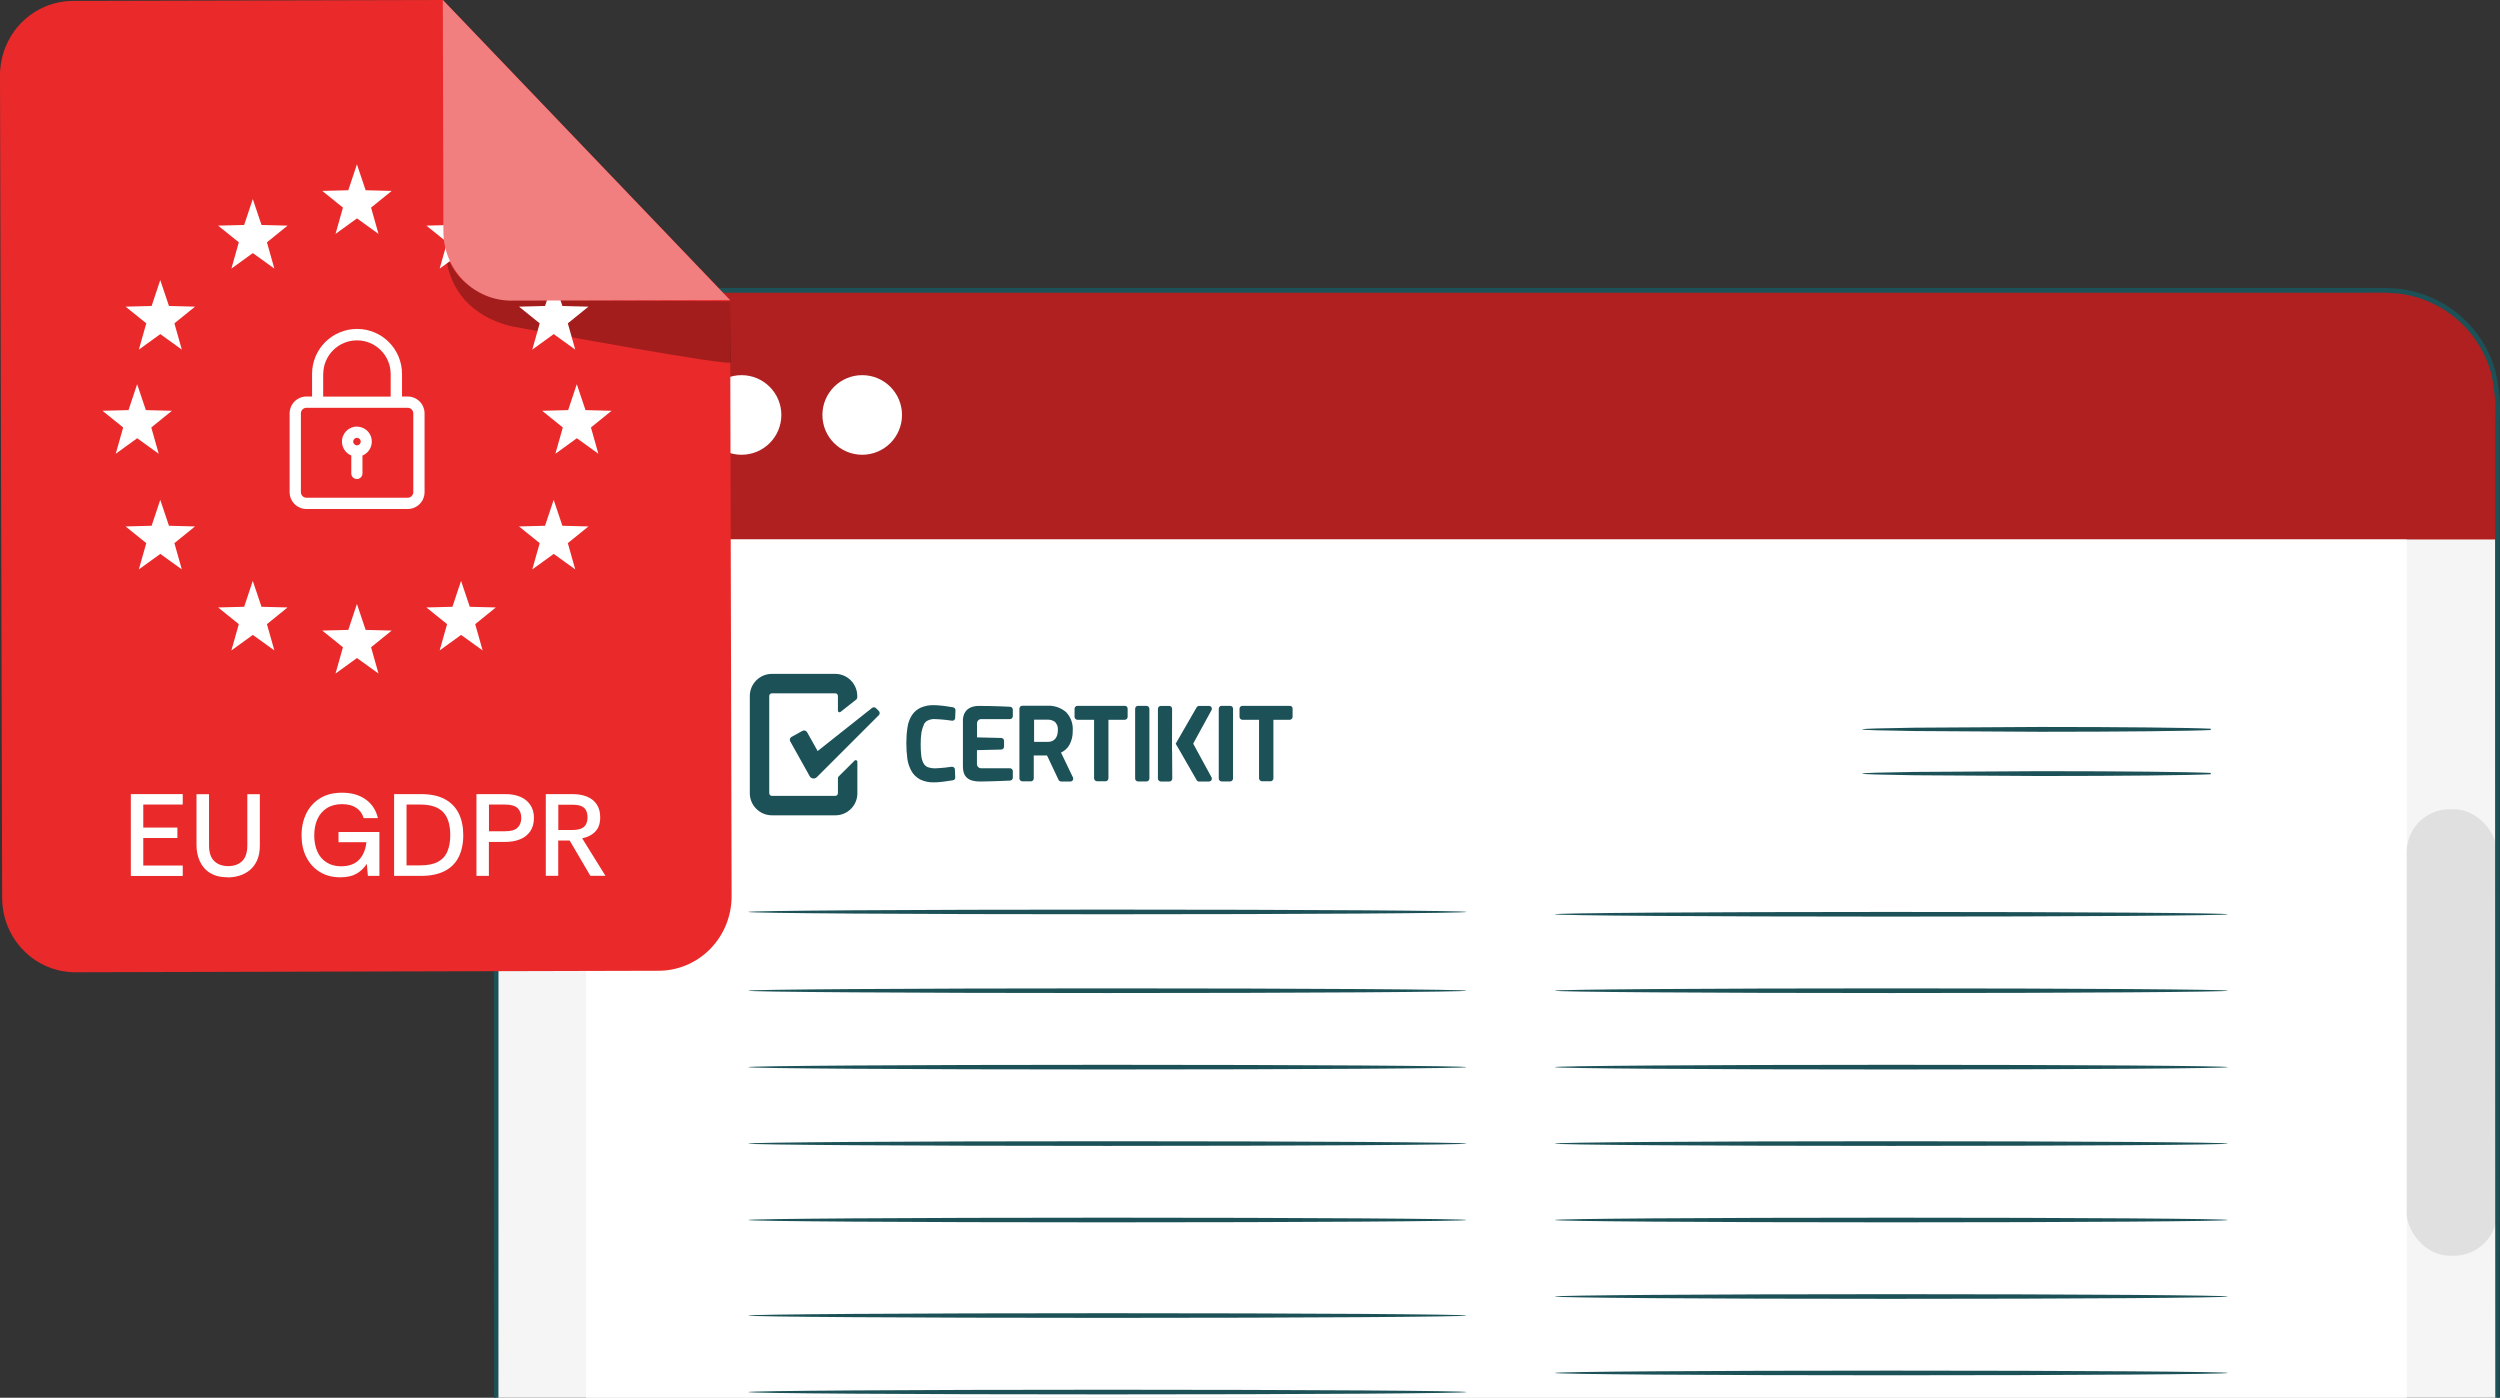 <?xml version="1.0" encoding="UTF-8"?><svg xmlns="http://www.w3.org/2000/svg" id="Layer_1" viewBox="0 0 299.61 167.51"><rect x="0" y="0" width="299.61" height="167.51" fill="#333333" stroke="none"/><defs><style>.cls-1{fill:#f5f5f5;}.cls-1,.cls-2,.cls-3,.cls-4,.cls-5,.cls-6,.cls-7,.cls-8{stroke-width:0px;}.cls-2{fill:#1b5157;}.cls-3{fill:#ea2a2a;}.cls-4{fill:#e0e0e0;}.cls-5{fill:#b02020;}.cls-6{fill:#f27f7f;}.cls-7{fill:#fff;}.cls-8{fill:#000;opacity:.3;}</style></defs><rect id="Rectangle_53-2" class="cls-1" x="59.42" y="34.82" width="239.84" height="331.2" rx="14.85" ry="14.85"/><path id="Path_221" class="cls-5" d="M72.38,34.81h213.92c7.16,0,12.95,5.81,12.96,12.96v16.88H59.42v-16.88c0-7.16,5.81-12.95,12.96-12.96Z"/><circle id="Ellipse_16" class="cls-7" cx="74.59" cy="49.73" r="4.77"/><path id="Path_222" class="cls-7" d="M93.64,49.73c0,2.64-2.14,4.77-4.77,4.77s-4.77-2.14-4.77-4.77,2.14-4.77,4.77-4.77,4.77,2.14,4.77,4.77Z"/><circle id="Ellipse_17" class="cls-7" cx="103.33" cy="49.73" r="4.77"/><rect id="Rectangle_54" class="cls-7" x="70.24" y="64.66" width="218.2" height="294.77"/><rect id="Rectangle_55" class="cls-4" x="288.43" y="96.98" width="10.82" height="53.51" rx="5.15" ry="5.15"/><path id="Path_223" class="cls-2" d="M285.89,366.01s.24-.02.73-.05c.72-.04,1.43-.13,2.13-.29,2.77-.62,5.27-2.11,7.14-4.25,1.38-1.56,2.36-3.43,2.86-5.44.63-2.22.37-4.77.42-7.49,0-5.45,0-11.73-.02-18.82-.02-28.32-.05-69.3-.09-119.91,0-25.32-.02-53.04-.03-82.81,0-14.88,0-30.26-.01-46.13v-30.27c.13-2.03-.05-4.07-.53-6.05-1.18-3.98-4.16-7.17-8.05-8.6-.96-.36-1.97-.6-2.99-.72-1.04-.09-2.08-.13-3.12-.1H72.85c-4.83.01-9.26,2.66-11.56,6.9-1.1,2.09-1.63,4.43-1.55,6.79v91.16c0,36.43-.01,71.57-.02,105.04-.01,33.47-.02,65.29-.02,95.06v11.08c-.1,1.8.09,3.6.57,5.33.51,1.7,1.37,3.28,2.52,4.64,2.28,2.71,5.56,4.39,9.09,4.65,3.49.1,7.01.03,10.45.05,13.82,0,27.06,0,39.73.02,50.63.03,91.59.06,119.91.09,14.16.02,25.14.04,32.61.05,3.73.01,6.56.02,8.47.03,1.91.01,2.89.03,2.89.03,0,0-.98.02-2.89.03s-4.76.01-8.47.03c-7.45.01-18.45.03-32.61.05-28.32.02-69.28.05-119.91.09-12.66,0-25.9,0-39.73.02-3.47-.02-6.93.05-10.48-.04-3.65-.27-7.05-2-9.41-4.8-1.19-1.4-2.08-3.04-2.61-4.8-.49-1.78-.69-3.63-.59-5.48v-11.07c0-29.77-.02-61.58-.02-95.06s0-68.61-.02-105.04V48.77c-.08-2.45.48-4.89,1.62-7.06,1.18-2.17,2.91-3.99,5.03-5.26,2.12-1.27,4.55-1.94,7.03-1.94h211.48c1.06-.02,2.12.01,3.18.1,1.06.12,2.11.38,3.11.75,4.05,1.49,7.15,4.81,8.37,8.95.5,2.02.69,4.11.55,6.19v30.27c0,15.85,0,31.23-.01,46.13-.01,29.77-.02,57.5-.03,82.81-.03,50.63-.06,91.6-.09,119.91,0,7.07-.02,13.36-.02,18.82-.05,2.71.2,5.27-.46,7.52-.51,2.04-1.52,3.92-2.92,5.49-1.89,2.15-4.41,3.64-7.21,4.24-.7.15-1.42.23-2.14.26-.49.02-.73.02-.73.02l-.07.04Z"/><path id="Path_224" class="cls-2" d="M264.08,87.41c.07-.02.14-.03.21-.04.15,0,.37-.02.65-.03v.15c-2.41.12-10.66.21-20.45.21-5.88-.03-11.2-.06-15.07-.09-1.92-.03-3.48-.06-4.56-.09-.53-.02-.94-.04-1.24-.05-.13-.01-.24-.02-.33-.03-.08,0-.11-.02-.11-.03s.03-.02.11-.03.18-.02.33-.03c.29-.01.72-.03,1.24-.05,1.1-.02,2.65-.05,4.56-.09,3.87-.02,9.19-.05,15.07-.09,9.79,0,18.03.09,20.45.21v.15c-.28-.01-.5-.03-.65-.03s-.21-.02-.21-.04v.02Z"/><path id="Path_225" class="cls-2" d="M264.08,92.71c.07-.02.14-.03.21-.04.15,0,.37-.02.65-.03v.15c-2.41.12-10.66.21-20.45.21-5.88-.03-11.2-.06-15.07-.09-1.92-.03-3.48-.06-4.56-.09-.53-.02-.94-.04-1.24-.05-.13-.01-.24-.02-.33-.03-.08,0-.11-.02-.11-.03s.03-.02.11-.03.18-.02.33-.03c.29-.01.72-.03,1.24-.05,1.1-.02,2.65-.05,4.56-.09,3.87-.02,9.19-.05,15.07-.09,9.79,0,18.03.09,20.45.21v.15c-.28-.01-.5-.03-.65-.03s-.21-.02-.21-.04v.02Z"/><path id="Path_226" class="cls-2" d="M175.77,157.66c0,.15-19.27.28-43.06.28s-43.06-.13-43.06-.28,19.27-.28,43.06-.28,43.06.13,43.06.28Z"/><path id="Path_227" class="cls-2" d="M175.77,166.83c0,.15-19.27.28-43.06.28s-43.06-.13-43.06-.28,19.27-.28,43.06-.28,43.06.13,43.06.28Z"/><path id="Path_234" class="cls-2" d="M267.01,109.57c0,.15-18.07.28-40.35.28s-40.35-.13-40.35-.28,18.07-.28,40.35-.28,40.35.13,40.35.28Z"/><path id="Path_235" class="cls-2" d="M267.01,118.73c0,.15-18.07.28-40.35.28s-40.35-.13-40.35-.28,18.07-.28,40.35-.28,40.35.13,40.35.28Z"/><path id="Path_236" class="cls-2" d="M267.01,127.89c0,.15-18.07.28-40.35.28s-40.35-.13-40.35-.28,18.07-.28,40.35-.28,40.35.13,40.35.28Z"/><path id="Path_237" class="cls-2" d="M267.01,137.05c0,.15-18.07.28-40.35.28s-40.35-.13-40.35-.28,18.07-.28,40.35-.28,40.35.13,40.35.28Z"/><path id="Path_238" class="cls-2" d="M267.01,146.21c0,.15-18.07.28-40.35.28s-40.35-.13-40.35-.28,18.07-.28,40.35-.28,40.35.13,40.35.28Z"/><path id="Path_239" class="cls-2" d="M267.01,155.38c0,.15-18.07.28-40.35.28s-40.35-.13-40.35-.28,18.07-.28,40.35-.28,40.35.13,40.35.28Z"/><path id="Path_240" class="cls-2" d="M267.01,164.54c0,.15-18.07.28-40.35.28s-40.35-.13-40.35-.28,18.07-.28,40.35-.28,40.35.13,40.35.28Z"/><path id="Path_265" class="cls-2" d="M175.77,109.29c0,.15-19.27.28-43.06.28s-43.06-.13-43.06-.28,19.27-.28,43.06-.28,43.06.13,43.06.28Z"/><path id="Path_266" class="cls-2" d="M175.77,118.73c0,.15-19.27.28-43.06.28s-43.06-.13-43.06-.28,19.27-.28,43.06-.28,43.06.13,43.06.28Z"/><path id="Path_267" class="cls-2" d="M175.77,127.89c0,.15-19.27.28-43.06.28s-43.06-.13-43.06-.28,19.27-.28,43.06-.28,43.06.13,43.06.28Z"/><path id="Path_268" class="cls-2" d="M175.77,137.05c0,.15-19.27.28-43.06.28s-43.06-.13-43.06-.28,19.27-.28,43.06-.28,43.06.13,43.06.28Z"/><path id="Path_269" class="cls-2" d="M175.77,146.21c0,.15-19.27.28-43.06.28s-43.06-.13-43.06-.28,19.27-.28,43.06-.28,43.06.13,43.06.28Z"/><path id="Path_428" class="cls-2" d="M97.99,90.01l-1.26-2.25c-.11-.2-.36-.28-.56-.17,0,0-.02,0-.02.01l-1.3.72c-.18.1-.25.34-.15.52l1.94,3.47.39.7c.14.27.47.37.74.22.05-.03.09-.06.13-.1l.56-.56,6.86-6.86c.14-.14.14-.36,0-.5l-.34-.34c-.13-.13-.33-.14-.47-.03l-6.51,5.16Z"/><path id="Path_422" class="cls-2" d="M140.46,90.02v-1.63s.01-3.45.01-3.45c0-.18-.15-.33-.33-.34,0,0,0,0,0,0h-1.03c-.18,0-.33.15-.34.34v8.38c.01.18.16.33.35.34,0,0,0,0,0,0h1.03c.18,0,.33-.15.34-.34l-.02-3.29Z"/><path id="Path_423" class="cls-2" d="M143.05,89.24s-.03-.07-.04-.11c0-.04.02-.08.04-.11l2.14-3.91c.06-.1.06-.23,0-.34-.06-.1-.17-.17-.3-.17h-1.18c-.12,0-.24.07-.3.17l-2.51,4.36.5.86,2.01,3.5c.06.11.17.18.3.17h1.18c.12,0,.24-.07.3-.17.06-.1.06-.23,0-.34l-2.13-3.91Z"/><path id="Path_424" class="cls-2" d="M147.46,84.59h-1.06c-.18,0-.33.15-.34.34v8.38c0,.18.15.33.33.34,0,0,0,0,0,0h1.04c.18,0,.33-.15.34-.34v-8.36c.01-.18-.12-.34-.3-.35,0,0-.01,0-.02,0Z"/><path id="Path_425" class="cls-2" d="M154.59,84.59h-5.7c-.18,0-.33.15-.34.33h0v1c0,.18.15.33.33.34,0,0,0,0,0,0h2.01v7.03c.01.18.16.33.35.34,0,0,0,0,0,0h1.03c.18,0,.33-.15.34-.34v-7.03s1.96,0,1.96,0c.18,0,.33-.15.34-.33h0v-1c.01-.17-.12-.32-.3-.34,0,0-.02,0-.03,0Z"/><path id="Path_429" class="cls-2" d="M100.42,95.06c0,.18-.14.32-.32.32,0,0,0,0,0,0h-7.59c-.18,0-.32-.14-.32-.32,0,0,0,0,0,0v-11.65c0-.18.14-.32.32-.32,0,0,0,0,0,0h7.59c.18,0,.32.14.32.32,0,0,0,0,0,0v1.76c0,.11.09.19.19.19.04,0,.09-.01.12-.04l1.9-1.5c.07-.06.11-.14.11-.24v-.16c0-1.46-1.18-2.66-2.64-2.66,0,0,0,0,0,0h-7.59c-1.46,0-2.64,1.18-2.65,2.64,0,0,0,0,0,.01v11.65c0,1.46,1.19,2.65,2.65,2.65h7.61c1.45,0,2.63-1.18,2.63-2.63v-3.79c0-.11-.09-.19-.2-.19-.05,0-.09.02-.13.05l-1.91,1.9c-.06.06-.09.13-.09.21v1.8Z"/><path id="Path_419" class="cls-2" d="M127.16,90.19c.41-.19.75-.5.98-.88.3-.53.44-1.13.42-1.74.06-.83-.23-1.64-.81-2.24-.63-.53-1.44-.8-2.26-.75h-2.98c-.18,0-.33.15-.34.34v8.38c.01.18.16.33.35.34,0,0,0,0,0,0h1.03c.18,0,.33-.15.34-.34v-2.76h1.59l1.38,2.92c.06.12.18.2.31.2h1.11c.12,0,.22-.06.29-.16.06-.1.07-.22.02-.32l-1.43-2.98ZM123.91,86.25h1.6c.35-.03.69.08.96.3.22.26.34.59.31.93,0,.2-.02.39-.07.58-.04.16-.12.31-.22.45-.09.12-.22.22-.36.29-.18.08-.38.12-.58.11h-1.62v-2.66h-.01Z"/><path id="Path_420" class="cls-2" d="M134.82,84.59h-5.7c-.18,0-.33.15-.34.33h0v1c0,.18.15.33.33.34,0,0,0,0,0,0h2.01v7.03c.01.18.16.33.35.34,0,0,0,0,0,0h1.03c.18,0,.33-.15.34-.34v-7.03s1.96,0,1.96,0c.18,0,.33-.15.34-.33h0v-1c0-.18-.13-.33-.31-.34,0,0,0,0-.01,0Z"/><path id="Path_421" class="cls-2" d="M137.42,84.59h-1.04c-.18,0-.33.15-.34.34v8.38c0,.18.15.33.33.34,0,0,0,0,0,0h1.04c.18,0,.33-.15.34-.34v-8.36c0-.19-.15-.34-.34-.35Z"/><path id="Path_426" class="cls-2" d="M121.04,93.55c.18,0,.33-.15.34-.33h0v-.81c0-.18-.15-.33-.33-.34,0,0,0,0,0,0h-3.47c-.27,0-.5-.22-.5-.5v-1.67l2.91-.07c.18,0,.33-.15.34-.33h0v-.72c0-.18-.15-.33-.33-.34,0,0,0,0,0,0l-2.91-.07v-1.69c0-.27.22-.5.5-.5h3.45c.18,0,.33-.15.34-.33h0v-.81c0-.18-.15-.33-.33-.34,0,0,0,0,0,0,0,0-1.95-.1-3.72-.1s-1.93,1.29-1.93,1.7v5.57c0,1.24.66,1.79,2.05,1.79,1.42-.01,3.6-.11,3.6-.11Z"/><path id="Path_427" class="cls-2" d="M110.71,86.83c.1-.21.27-.38.47-.48.27-.13.57-.19.87-.17.17,0,.37.01.61.03.24.03.46.04.67.06.26.04.51.06.76.1.09.01.19-.01.26-.07.07-.06.12-.15.12-.25l.04-.93c0-.17-.11-.31-.27-.35-.25-.05-.5-.09-.76-.12-.22-.04-.46-.06-.73-.09s-.55-.05-.81-.05c-.55-.02-1.1.08-1.6.3-.43.2-.8.51-1.06.91-.27.44-.45.93-.52,1.44-.1.63-.14,1.26-.14,1.89,0,.63.04,1.25.12,1.88.07.52.24,1.03.5,1.49.24.43.61.77,1.04,1,.51.24,1.07.36,1.64.34.24,0,.48-.01.75-.04.26-.03.51-.05.73-.09.26-.04.53-.07.81-.12.17-.03.29-.18.27-.35l-.04-.94c0-.19-.16-.33-.35-.33-.01,0-.02,0-.03,0-.26.04-.52.06-.77.1-.21.03-.44.05-.67.06-.19.02-.38.03-.57.03-.31,0-.62-.05-.91-.16-.2-.1-.37-.26-.47-.46-.14-.28-.23-.58-.26-.89-.05-.46-.08-.92-.07-1.38,0-.47.02-.94.09-1.4.06-.32.15-.63.29-.92Z"/><path class="cls-3" d="M78.95,116.34l-69.92.18c-2.32,0-4.55-.93-6.19-2.6-1.65-1.67-2.57-3.93-2.58-6.29L0,9.05c0-2.36.91-4.63,2.55-6.31C4.19,1.07,6.41.12,8.73.11L53.08,0l34.42,35.95.18,71.45c0,2.36-.91,4.63-2.55,6.31-1.64,1.68-3.86,2.62-6.18,2.63h.01Z"/><path class="cls-8" d="M53.44,30.12s-.27,6.62,7.28,8.84c.29.08.57.15.87.2,3.43.64,26,4.79,25.99,4.27l-.08-7.33-26.2-.17s-6.54-.27-7.85-5.81Z"/><g id="Group_82"><path id="Path_394" class="cls-7" d="M42.78,19.71l1.04,3.09,3.12.08-2.47,2,.89,3.15-2.58-1.86-2.57,1.86.89-3.15-2.48-2,3.12-.08,1.03-3.09Z"/><path id="Path_397" class="cls-7" d="M42.78,72.4l1.04,3.09,3.12.08-2.47,2,.89,3.15-2.58-1.86-2.57,1.86.89-3.15-2.48-2,3.12-.08,1.03-3.09Z"/><path id="Path_396" class="cls-7" d="M55.26,23.87l1.04,3.09,3.12.08-2.47,2,.89,3.15-2.58-1.86-2.57,1.86.89-3.15-2.48-2,3.12-.08,1.03-3.09Z"/><path id="Path_391" class="cls-7" d="M30.3,23.87l1.04,3.09,3.12.08-2.47,2,.89,3.15-2.58-1.86-2.57,1.86.89-3.15-2.48-2,3.12-.08,1.03-3.09Z"/><path id="Path_398" class="cls-7" d="M55.26,69.63l1.04,3.09,3.12.08-2.47,2,.89,3.15-2.58-1.86-2.57,1.86.89-3.15-2.48-2,3.12-.08,1.03-3.09Z"/><path id="Path_399" class="cls-7" d="M30.3,69.63l1.04,3.09,3.12.08-2.47,2,.89,3.15-2.58-1.86-2.57,1.86.89-3.15-2.48-2,3.12-.08,1.03-3.09Z"/><path id="Path_400" class="cls-7" d="M66.36,33.58l1.04,3.09,3.12.08-2.47,2,.89,3.15-2.58-1.86-2.57,1.86.89-3.15-2.48-2,3.12-.08,1.03-3.09Z"/><path id="Path_392" class="cls-7" d="M19.21,33.58l1.04,3.09,3.12.08-2.47,2,.89,3.15-2.58-1.86-2.57,1.86.89-3.15-2.48-2,3.12-.08,1.03-3.09Z"/><path id="Path_401" class="cls-7" d="M66.36,59.92l1.04,3.09,3.12.08-2.47,2,.89,3.15-2.58-1.86-2.57,1.86.89-3.15-2.48-2,3.12-.08,1.03-3.09Z"/><path id="Path_395" class="cls-7" d="M19.21,59.92l1.04,3.09,3.12.08-2.47,2,.89,3.15-2.58-1.86-2.57,1.86.89-3.15-2.48-2,3.12-.08,1.03-3.09Z"/><path id="Path_402" class="cls-7" d="M69.13,46.06l1.04,3.09,3.12.08-2.47,2,.89,3.15-2.58-1.86-2.57,1.86.89-3.15-2.48-2,3.12-.08,1.03-3.09Z"/><path id="Path_393" class="cls-7" d="M16.44,46.06l1.04,3.09,3.12.08-2.47,2,.89,3.15-2.58-1.86-2.57,1.86.89-3.15-2.48-2,3.12-.08,1.03-3.09Z"/></g><g id="Group_84"><path id="Path_389" class="cls-7" d="M48.85,47.52h-.67v-2.7c0-2.98-2.4-5.4-5.38-5.4-2.98,0-5.4,2.4-5.4,5.38v.02s0,2.7,0,2.7h-.67c-1.12,0-2.02.91-2.02,2.02v9.44c0,1.12.91,2.02,2.02,2.02h12.13c1.12,0,2.02-.91,2.02-2.02v-9.44c0-1.12-.91-2.02-2.02-2.02h0ZM38.74,44.83c0-2.23,1.81-4.04,4.04-4.04s4.04,1.81,4.04,4.04h0v2.7h-8.09v-2.7ZM49.53,58.98c0,.37-.3.67-.67.67h-12.13c-.37,0-.67-.3-.67-.67v-9.44c0-.37.3-.67.67-.67h12.13c.37,0,.67.3.67.67v9.44Z"/><path id="Path_390" class="cls-7" d="M42.78,51.12c-.99,0-1.8.8-1.8,1.8,0,.73.44,1.39,1.12,1.67v2.15c0,.37.3.67.67.67s.67-.3.67-.67v-2.15c.92-.37,1.36-1.42.99-2.34-.27-.68-.93-1.12-1.67-1.12h0ZM42.78,52.47c.25,0,.45.2.45.45s-.2.45-.45.45-.45-.2-.45-.45h0c0-.25.2-.45.45-.45Z"/></g><path class="cls-6" d="M53.07,0l.07,27.76c0,2.2.87,4.3,2.39,5.85,1.53,1.55,3.6,2.42,5.75,2.42l26.2-.07L53.07,0Z"/><path class="cls-7" d="M15.68,104.97v-9.8h6.22v1.25h-4.73v2.76h4.09v1.25h-4.09v3.3h4.73v1.25h-6.22Z"/><path class="cls-7" d="M27.32,105.14c-.88,0-1.6-.18-2.16-.53-.56-.35-.96-.83-1.22-1.41s-.39-1.22-.39-1.9v-6.12h1.5v6.13c0,.86.21,1.49.63,1.89.42.4.98.6,1.67.6s1.25-.2,1.67-.6c.41-.4.62-1.03.62-1.89v-6.13h1.5v6.12c0,.73-.11,1.34-.34,1.83-.23.49-.53.89-.9,1.18s-.79.51-1.23.64c-.45.13-.89.2-1.33.2Z"/><path class="cls-7" d="M40.77,105.14c-.93,0-1.74-.21-2.44-.64s-1.23-1.02-1.62-1.78-.57-1.63-.57-2.61.19-1.84.56-2.61c.38-.77.93-1.38,1.65-1.83.72-.45,1.61-.67,2.65-.67,1.14,0,2.08.27,2.83.81.75.54,1.24,1.29,1.46,2.24h-1.71c-.14-.52-.43-.93-.88-1.23-.44-.3-1.01-.45-1.71-.45s-1.32.16-1.82.48c-.5.32-.88.76-1.13,1.32-.25.56-.38,1.21-.38,1.95s.13,1.39.38,1.95c.25.56.62.99,1.11,1.29.48.3,1.06.46,1.71.46.95,0,1.67-.26,2.17-.78.49-.52.79-1.22.88-2.11h-3.34v-1.22h4.9v5.26h-1.38l-.13-1.44c-.34.51-.76.91-1.26,1.19-.5.28-1.15.42-1.95.42Z"/><path class="cls-7" d="M47.23,104.97v-9.8h3.2c1.18,0,2.14.2,2.89.61.75.41,1.3.98,1.66,1.71.36.73.54,1.6.54,2.6s-.19,1.91-.56,2.64-.94,1.29-1.69,1.67c-.75.38-1.69.57-2.82.57h-3.2ZM48.72,103.71h1.65c.88,0,1.59-.14,2.12-.43.53-.29.9-.7,1.13-1.25.23-.54.34-1.19.34-1.95,0-1.25-.29-2.17-.87-2.77-.58-.59-1.48-.89-2.72-.89h-1.65v7.28Z"/><path class="cls-7" d="M57.1,104.97v-9.8h3.46c.7,0,1.3.11,1.81.33.51.22.9.54,1.19.97s.43.95.43,1.56-.15,1.17-.44,1.59c-.29.42-.69.75-1.21.96-.51.21-1.11.32-1.79.32h-1.96v4.07h-1.5ZM58.6,99.62h1.93c.71,0,1.2-.14,1.5-.43.29-.28.44-.67.44-1.17s-.15-.88-.44-1.17c-.29-.28-.79-.43-1.5-.43h-1.93v3.19Z"/><path class="cls-7" d="M65.41,104.97v-9.8h3.17c.7,0,1.29.1,1.79.31s.88.52,1.15.93c.27.41.41.92.41,1.54,0,.73-.19,1.29-.58,1.7-.39.41-.91.68-1.58.82l2.79,4.49h-1.81l-2.48-4.23h-1.37v4.23h-1.5ZM66.91,99.47h1.65c.47,0,.84-.06,1.11-.18.27-.12.46-.3.57-.53.11-.23.17-.5.17-.8,0-.33-.06-.6-.17-.83-.11-.23-.3-.4-.57-.52-.27-.12-.64-.17-1.11-.17h-1.65v3.04Z"/></svg>